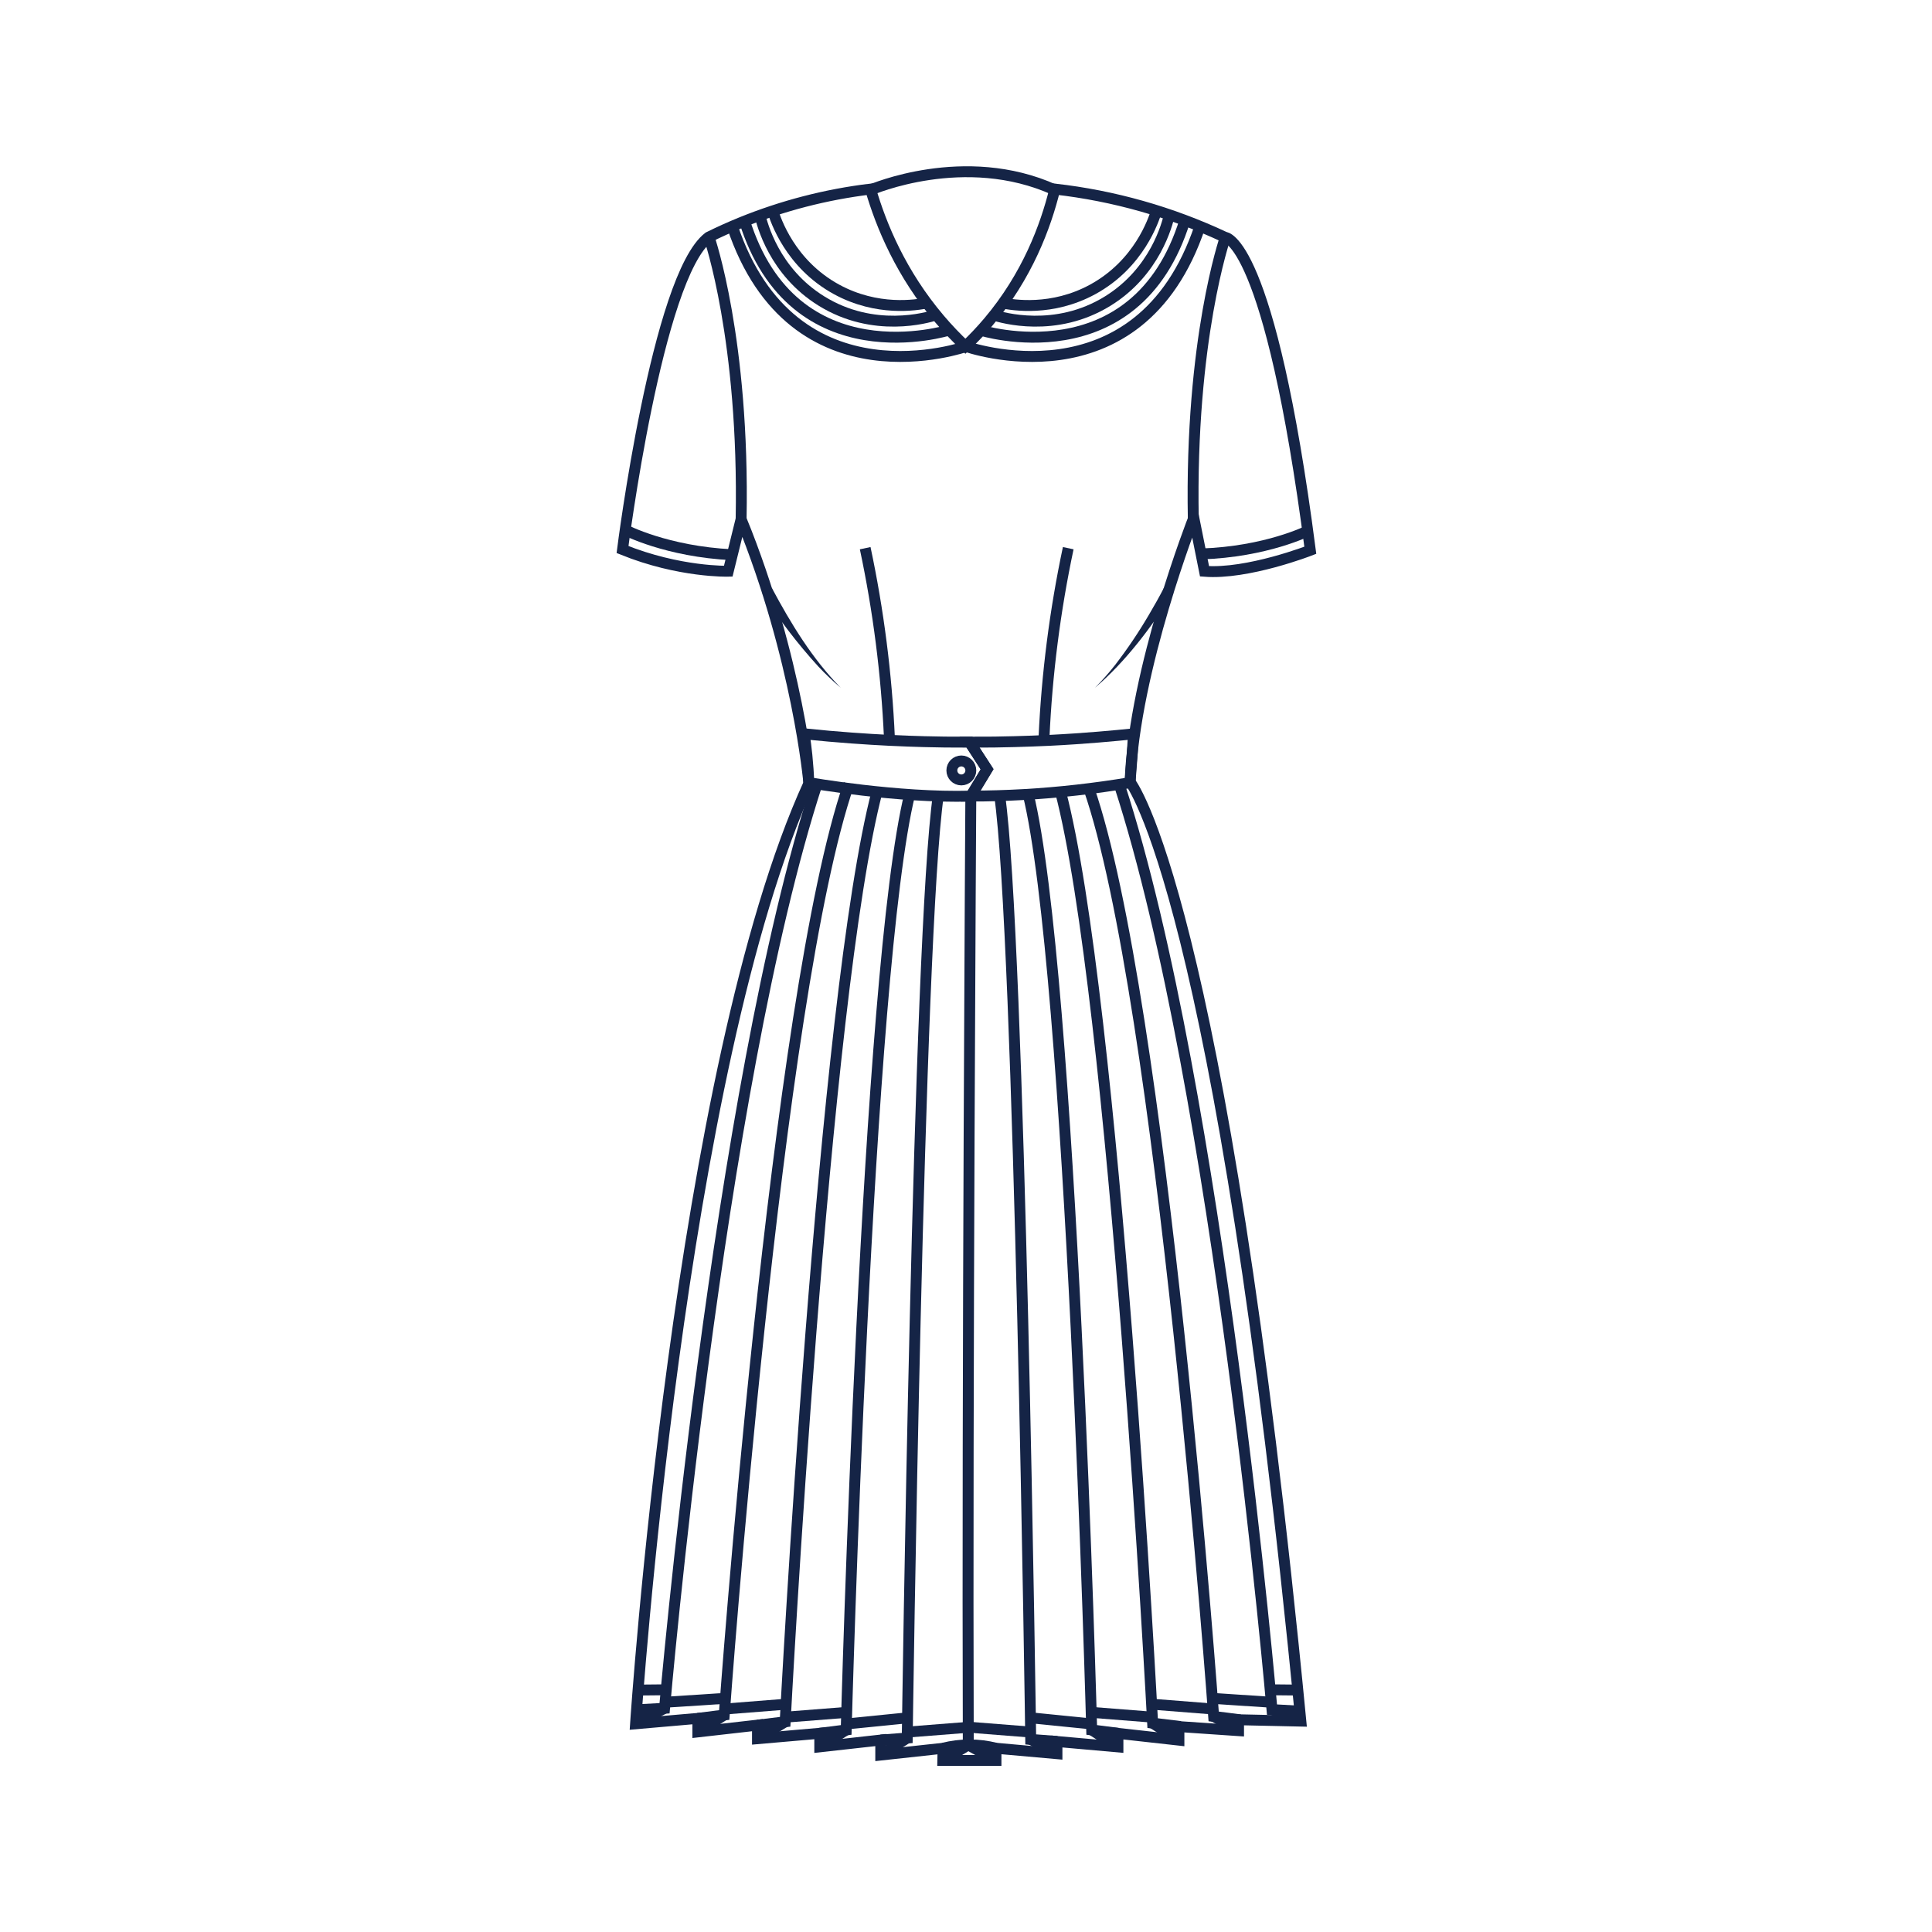 <?xml version="1.0" encoding="UTF-8"?>
<svg xmlns="http://www.w3.org/2000/svg" width="1080" height="1080" viewBox="0 0 1080 1080" fill="none">
  <path d="M407.092 319.321C407.092 319.321 379.818 320.078 348 307.194C348 307.194 367.317 154.554 396.106 132.581C401.808 129.761 407.841 127.027 414.196 124.433C437.403 114.999 461.763 108.696 486.634 105.69C492.675 126.418 503.818 153.144 525.268 178.415C529.781 183.73 534.588 188.787 539.667 193.563C544.206 189.259 548.505 184.708 552.542 179.93C574.236 154.258 584.517 126.636 589.662 105.69C622.614 109.416 654.733 118.515 684.742 132.625C684.742 132.625 709.744 132.625 732.474 307.604C732.474 307.604 697.539 321.254 673.338 319.356L667.332 289.392C667.332 289.392 633.999 374.243 631.727 437.123C631.727 437.123 682.479 499.236 727.181 962.111L692.36 961.353V967.447L659.027 965.175V972.749L624.936 968.962V976.536L590.846 973.506V980.322L556.756 977.293V984.109H527.035L527.166 977.293L492.344 981.08V972.696L458.254 976.483V968.91L423.432 971.939V964.365L390.099 968.152V960.579L355.278 963.608C355.278 963.608 379.444 596.963 452.169 437.88C452.169 437.88 446.075 368.184 414.292 290.149L407.092 319.321Z" stroke="#152446" stroke-width="6.094" stroke-miterlimit="10"></path>
  <path d="M396.489 132.956C396.489 132.956 416.181 189.776 414.292 290.193" stroke="#152446" stroke-width="6.094" stroke-miterlimit="10"></path>
  <path d="M684.864 132.956C684.864 132.956 665.172 189.776 667.061 290.193" stroke="#152446" stroke-width="6.094" stroke-miterlimit="10"></path>
  <path d="M452.169 437.498C452.169 437.498 501.79 446.203 542.705 445.037L551.794 429.95L541.974 414.872C537.418 414.872 532.819 414.852 528.176 414.811C523.693 414.759 511.914 414.576 497.185 413.854C484.78 413.244 468.675 412.182 449.549 410.224C450.115 413.993 450.628 417.98 451.064 422.167C451.586 427.565 451.952 432.692 452.169 437.498Z" stroke="#152446" stroke-width="6.094" stroke-miterlimit="10"></path>
  <path d="M631.709 437.498C622.063 439.117 612.09 440.507 601.788 441.668C582.168 443.871 562.44 444.99 542.696 445.019L551.785 430.089L541.974 414.872C546.529 414.872 551.129 414.852 555.772 414.811C571.259 414.62 586.763 413.854 586.763 413.854C606.463 412.879 623.735 411.242 633.633 410.224C633.406 414.17 633.154 418.151 632.875 422.167C632.504 427.35 632.115 432.46 631.709 437.498Z" stroke="#152446" stroke-width="6.094" stroke-miterlimit="10"></path>
  <path d="M537.395 435.983C540.323 435.983 542.697 433.609 542.697 430.681C542.697 427.753 540.323 425.38 537.395 425.38C534.467 425.38 532.094 427.753 532.094 430.681C532.094 433.609 534.467 435.983 537.395 435.983Z" stroke="#152446" stroke-width="6.094" stroke-miterlimit="10"></path>
  <path d="M483.647 306.438C491.059 341.36 495.589 376.832 497.193 412.495" stroke="#152446" stroke-width="6.094" stroke-miterlimit="10"></path>
  <path d="M597.149 306.438C589.738 341.36 585.207 376.832 583.604 412.495" stroke="#152446" stroke-width="6.094" stroke-miterlimit="10"></path>
  <path d="M355.757 955.8L371.488 954.929C371.488 954.929 401.034 609.438 456.713 438.255" stroke="#152446" stroke-width="6.094" stroke-miterlimit="10"></path>
  <path d="M390.048 960.596L404.847 958.699C404.847 958.699 433.636 556.387 474.543 438.237" stroke="#152446" stroke-width="6.094" stroke-miterlimit="10"></path>
  <path d="M423.38 964.383L438.91 962.486C438.91 962.486 460.03 557.354 490.377 442.12" stroke="#152446" stroke-width="6.094" stroke-miterlimit="10"></path>
  <path d="M458.228 968.928L473.027 967.039C473.027 967.039 484.387 541.849 508.632 443.557" stroke="#152446" stroke-width="6.094" stroke-miterlimit="10"></path>
  <path d="M492.354 972.697L507.153 971.565C507.153 971.565 513.246 522.087 524.564 444.296" stroke="#152446" stroke-width="6.094" stroke-miterlimit="10"></path>
  <path d="M726.782 956.558L711.051 955.687C711.051 955.687 681.505 610.196 625.825 439.013" stroke="#152446" stroke-width="6.094" stroke-miterlimit="10"></path>
  <path d="M693.248 961.38L678.449 959.491C678.449 959.491 649.599 558.32 608.605 440.527" stroke="#152446" stroke-width="6.094" stroke-miterlimit="10"></path>
  <path d="M659.915 965.141L644.332 963.243C644.332 963.243 623.143 557.45 592.691 442.042" stroke="#152446" stroke-width="6.094" stroke-miterlimit="10"></path>
  <path d="M625.067 968.928L610.268 967.039C610.268 967.039 598.908 541.849 574.663 443.557" stroke="#152446" stroke-width="6.094" stroke-miterlimit="10"></path>
  <path d="M590.977 973.472L576.177 972.341C576.177 972.341 570.084 522.21 558.767 444.314" stroke="#152446" stroke-width="6.094" stroke-miterlimit="10"></path>
  <path d="M527.175 977.259C536.87 974.802 547.026 974.802 556.721 977.259" stroke="#152446" stroke-width="6.094" stroke-miterlimit="10"></path>
  <path d="M527.035 984.075L541.277 975.413L556.712 984.075" stroke="#152446" stroke-width="6.094" stroke-miterlimit="10"></path>
  <path d="M542.696 444.279C542.696 444.279 540.616 776.948 541.277 975.379" stroke="#152446" stroke-width="6.094" stroke-miterlimit="10"></path>
  <path d="M355.2 963.626L371.488 954.912" stroke="#152446" stroke-width="6.094" stroke-miterlimit="10"></path>
  <path d="M390.048 968.171L404.821 958.699" stroke="#152446" stroke-width="6.094" stroke-miterlimit="10"></path>
  <path d="M423.38 971.957L438.91 962.485" stroke="#152446" stroke-width="6.094" stroke-miterlimit="10"></path>
  <path d="M458.228 976.502L473.001 967.03" stroke="#152446" stroke-width="6.094" stroke-miterlimit="10"></path>
  <path d="M492.318 981.046L507.091 971.583" stroke="#152446" stroke-width="6.094" stroke-miterlimit="10"></path>
  <path d="M590.803 980.288L576.204 972.34" stroke="#152446" stroke-width="6.094" stroke-miterlimit="10"></path>
  <path d="M624.894 976.502L610.295 967.039" stroke="#152446" stroke-width="6.094" stroke-miterlimit="10"></path>
  <path d="M658.983 972.715L644.332 963.243" stroke="#152446" stroke-width="6.094" stroke-miterlimit="10"></path>
  <path d="M692.316 967.413L678.448 959.465" stroke="#152446" stroke-width="6.094" stroke-miterlimit="10"></path>
  <path d="M727.164 962.112L711.05 955.67" stroke="#152446" stroke-width="6.094" stroke-miterlimit="10"></path>
  <path d="M356.601 944.752L372.41 944.596" stroke="#152446" stroke-width="6.094" stroke-miterlimit="10"></path>
  <path d="M371.757 951.569L405.577 949.375" stroke="#152446" stroke-width="6.094" stroke-miterlimit="10"></path>
  <path d="M405.09 955.356L439.668 952.64" stroke="#152446" stroke-width="6.094" stroke-miterlimit="10"></path>
  <path d="M439.181 959.9L473.759 957.184" stroke="#152446" stroke-width="6.094" stroke-miterlimit="10"></path>
  <path d="M473.271 963.687L507.849 960.214" stroke="#152446" stroke-width="6.094" stroke-miterlimit="10"></path>
  <path d="M507.361 968.232L541.939 965.516" stroke="#152446" stroke-width="6.094" stroke-miterlimit="10"></path>
  <path d="M726.024 944.752L710.215 944.596" stroke="#152446" stroke-width="6.094" stroke-miterlimit="10"></path>
  <path d="M710.876 951.569L677.047 949.375" stroke="#152446" stroke-width="6.094" stroke-miterlimit="10"></path>
  <path d="M678.3 955.356L643.714 952.64" stroke="#152446" stroke-width="6.094" stroke-miterlimit="10"></path>
  <path d="M644.211 959.9L609.624 957.184" stroke="#152446" stroke-width="6.094" stroke-miterlimit="10"></path>
  <path d="M610.12 963.687L575.542 960.214" stroke="#152446" stroke-width="6.094" stroke-miterlimit="10"></path>
  <path d="M576.03 968.232L541.452 965.516" stroke="#152446" stroke-width="6.094" stroke-miterlimit="10"></path>
  <path d="M731.43 296.609C731.43 296.609 707.977 308.492 671.267 309.667" stroke="#152446" stroke-width="6.094" stroke-miterlimit="10"></path>
  <path d="M349.402 296.183C349.402 296.183 372.689 308.37 409.374 310.111" stroke="#152446" stroke-width="6.094" stroke-miterlimit="10"></path>
  <path d="M431.415 328.584C442.062 348.519 454.049 368.263 469.98 384.473C465.605 380.782 461.449 376.841 457.531 372.668C445.879 359.917 435.369 346.168 426.122 331.579L431.432 328.584H431.415Z" fill="#152446"></path>
  <path d="M655.954 331.579C643.384 350.731 629.612 369.543 612.079 384.473C616.101 380.431 619.88 376.155 623.396 371.667C630.325 362.662 636.673 353.223 642.4 343.41C645.281 338.535 648.085 333.555 650.644 328.61L655.954 331.605V331.579Z" fill="#152446"></path>
  <path d="M539.667 193.563C539.667 193.563 636.758 228.28 670.814 126.453" stroke="#152446" stroke-width="6.094" stroke-miterlimit="10"></path>
  <path d="M547.894 184.511C547.894 184.511 634.834 211.941 662.387 123.111" stroke="#152446" stroke-width="6.094" stroke-miterlimit="10"></path>
  <path d="M555.572 176.153C560.021 177.546 589.985 186.382 619.2 168.318C645.786 151.926 652.533 125.131 653.691 120.038" stroke="#152446" stroke-width="6.094" stroke-miterlimit="10"></path>
  <path d="M560.116 169.319C566.114 170.538 588.043 174.229 610.877 161.746C636.802 147.573 644.924 122.902 646.482 117.81" stroke="#152446" stroke-width="6.094" stroke-miterlimit="10"></path>
  <path d="M530.57 184.511C530.57 184.511 443.603 211.941 416.076 123.111" stroke="#152446" stroke-width="6.094" stroke-miterlimit="10"></path>
  <path d="M522.892 176.152C518.444 177.545 488.48 186.381 459.264 168.317C432.678 151.907 425.949 125.112 424.773 120.02" stroke="#152446" stroke-width="6.094" stroke-miterlimit="10"></path>
  <path d="M518.348 169.319C512.358 170.537 490.421 174.228 467.587 161.745C441.662 147.573 433.54 122.901 431.981 117.826" stroke="#152446" stroke-width="6.094" stroke-miterlimit="10"></path>
  <path d="M540.485 193.563C540.485 193.563 443.394 228.28 409.364 126.453" stroke="#152446" stroke-width="6.094" stroke-miterlimit="10"></path>
  <path d="M486.773 106.152C486.773 106.152 539.206 83.309 589.549 106.152" stroke="#152446" stroke-width="6.094" stroke-miterlimit="10"></path>
</svg>
